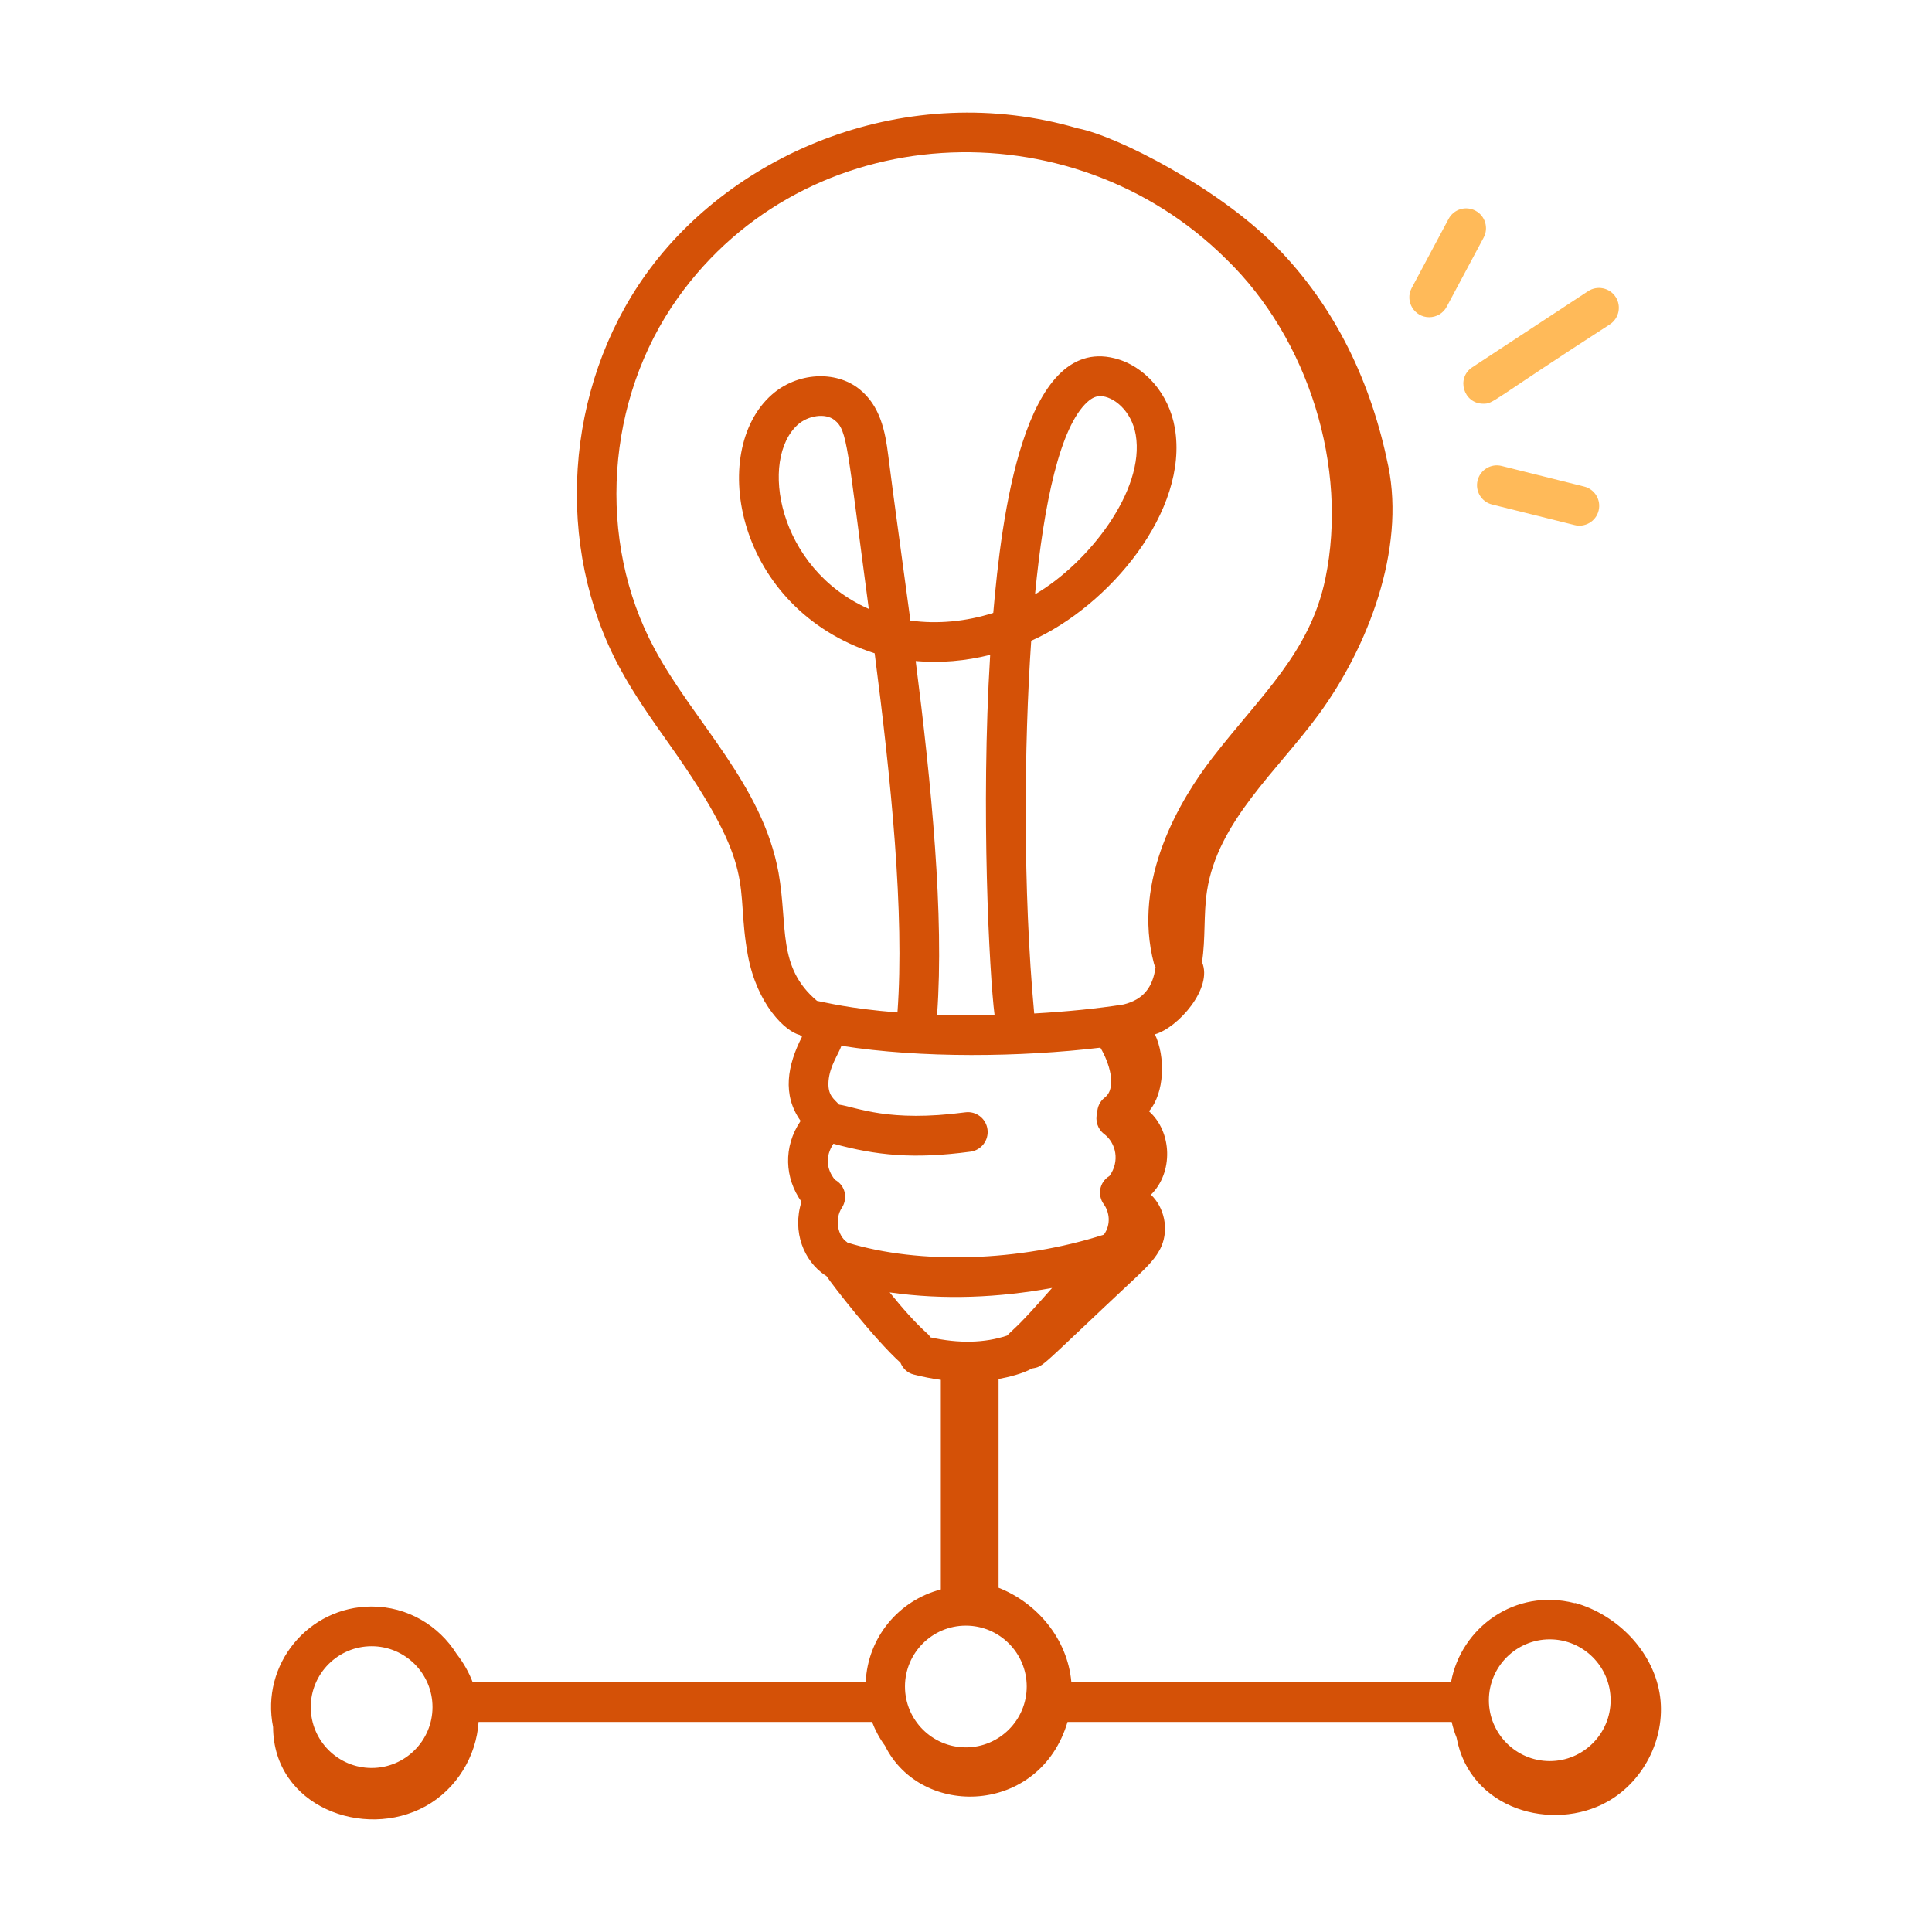 <svg width="80" height="80" viewBox="0 0 80 80" fill="none" xmlns="http://www.w3.org/2000/svg">
<path d="M35.847 69.658H19.573C19.415 69.241 19.19 68.849 18.911 68.49C18.174 67.313 16.876 66.523 15.389 66.523C12.769 66.523 10.786 68.927 11.308 71.513C11.323 74.798 15.062 76.198 17.615 74.796C18.915 74.081 19.728 72.71 19.817 71.302H36.11C36.244 71.655 36.422 71.984 36.643 72.284C38.146 75.319 43.063 75.154 44.204 71.302H60.111C60.161 71.527 60.229 71.744 60.314 71.954C60.867 74.944 64.305 75.867 66.554 74.607C68.138 73.719 69.018 71.836 68.718 70.103C68.415 68.351 66.969 66.872 65.232 66.376L65.202 66.383C62.734 65.749 60.494 67.399 60.083 69.658H44.363C44.204 67.834 42.91 66.356 41.349 65.746V57.101C41.744 57.029 42.38 56.874 42.727 56.667C43.255 56.574 42.974 56.693 47.101 52.835C47.484 52.465 47.886 52.086 48.096 51.599C48.398 50.886 48.215 50.002 47.658 49.47C48.589 48.558 48.544 46.871 47.576 46.014C48.233 45.256 48.261 43.74 47.822 42.829C48.784 42.555 50.237 40.911 49.772 39.838C49.925 38.869 49.831 37.873 49.978 36.902C50.418 34.01 52.895 31.926 54.626 29.554C56.655 26.773 58.187 22.761 57.489 19.317C56.792 15.879 55.323 12.728 52.825 10.194C50.445 7.779 46.267 5.635 44.633 5.315C44.631 5.315 44.628 5.315 44.625 5.314C37.613 3.261 30.375 6.268 26.733 11.376C23.38 16.077 22.947 22.615 25.655 27.645C26.256 28.761 26.999 29.81 27.717 30.823C31.475 36.126 30.411 36.541 30.968 39.559C31.35 41.602 32.522 42.713 33.118 42.856C33.148 42.882 33.176 42.907 33.21 42.928C32.604 44.105 32.379 45.336 33.152 46.414C32.419 47.493 32.491 48.786 33.188 49.762C32.792 51.007 33.292 52.22 34.162 52.803C34.171 52.809 34.181 52.811 34.19 52.816C34.203 52.828 34.217 52.839 34.231 52.85C34.471 53.211 36.203 55.449 37.286 56.428C37.382 56.658 37.568 56.847 37.827 56.914C38.212 57.013 38.589 57.086 38.958 57.136V65.816C37.22 66.266 35.927 67.801 35.847 69.658ZM38.441 55.261C37.888 54.769 37.356 54.155 36.839 53.516C39.094 53.837 41.343 53.734 43.565 53.332C43.563 53.335 43.56 53.338 43.557 53.34C42.125 54.969 42.096 54.904 41.7 55.305C40.773 55.613 39.709 55.639 38.529 55.378C38.498 55.339 38.479 55.295 38.441 55.261ZM45.564 43.381C45.915 43.965 46.278 45.038 45.74 45.452C45.538 45.609 45.44 45.84 45.432 46.077C45.342 46.394 45.443 46.746 45.721 46.958C46.217 47.334 46.377 48.091 45.941 48.693C45.498 48.969 45.445 49.507 45.706 49.866C45.934 50.178 46.017 50.694 45.71 51.124C42.219 52.245 38.078 52.373 35.094 51.455C35.087 51.45 35.084 51.442 35.077 51.438C34.679 51.171 34.554 50.474 34.861 50.009C35.103 49.641 35.029 49.104 34.571 48.849C34.224 48.418 34.158 47.89 34.511 47.359C36.289 47.843 37.822 48.004 40.184 47.688C40.634 47.628 40.95 47.215 40.89 46.765C40.831 46.315 40.415 45.995 39.967 46.059C36.783 46.481 35.51 45.855 34.744 45.739C34.532 45.499 34.262 45.359 34.308 44.761C34.356 44.145 34.711 43.669 34.842 43.304C38.153 43.828 42.275 43.773 45.564 43.381ZM37.917 27.372C38.934 27.463 39.981 27.372 41.001 27.117C40.607 33.521 40.969 40.354 41.183 42.029C40.391 42.045 39.593 42.045 38.803 42.017C39.1 37.908 38.568 32.479 37.917 27.372ZM39.994 67.314C41.383 67.314 42.514 68.444 42.514 69.835C42.514 71.225 41.383 72.355 39.994 72.355C38.604 72.355 37.473 71.225 37.473 69.835C37.473 68.444 38.604 67.314 39.994 67.314ZM15.389 68.167C16.778 68.167 17.909 69.297 17.909 70.688C17.909 72.078 16.778 73.208 15.389 73.208C13.999 73.208 12.868 72.078 12.868 70.688C12.868 69.297 13.999 68.167 15.389 68.167ZM64.172 67.882C65.561 67.882 66.692 69.013 66.692 70.403C66.692 71.793 65.561 72.923 64.172 72.923C62.782 72.923 61.651 71.793 61.651 70.403C61.651 69.013 62.782 67.882 64.172 67.882ZM32.238 36.139C31.571 32.475 28.738 29.908 27.103 26.866C24.685 22.374 25.074 16.533 28.072 12.33C33.377 4.891 44.319 4.318 50.775 10.729C54.186 14.033 55.836 19.35 54.881 23.957C54.247 27.014 52.229 28.765 50.214 31.365C48.904 33.058 46.847 36.422 47.789 39.924C47.802 39.97 47.831 40.004 47.849 40.045C47.736 40.886 47.342 41.389 46.525 41.592C45.434 41.764 44.162 41.89 42.824 41.966C42.35 36.845 42.404 30.832 42.7 26.533C45.944 25.086 49.231 21.141 48.648 17.727C48.405 16.306 47.399 15.144 46.145 14.834C42.377 13.9 41.464 21.476 41.129 25.379C40.001 25.738 38.824 25.85 37.698 25.696C37.392 23.394 37.012 20.714 36.778 18.842C36.658 17.886 36.457 16.806 35.58 16.109C34.59 15.322 33 15.422 31.96 16.342C29.301 18.688 30.451 25.198 36.218 27.052C36.89 32.242 37.463 37.817 37.162 41.923C35.134 41.76 34.215 41.512 33.83 41.443C32.169 40.042 32.634 38.369 32.238 36.139ZM42.858 24.61C43.224 20.834 43.893 17.674 45.027 16.644C45.233 16.458 45.404 16.403 45.555 16.403C46.1 16.403 46.858 17.007 47.028 18.003C47.422 20.315 45.058 23.326 42.858 24.61ZM35.975 25.213C32.19 23.537 31.43 19.002 33.048 17.574C33.452 17.217 34.164 17.084 34.557 17.395C35.1 17.828 35.069 18.453 35.975 25.213Z" fill="#D45107"/>
<path d="M61.097 8.725C60.696 8.51 60.199 8.661 59.984 9.062L58.455 11.926C58.161 12.478 58.566 13.135 59.18 13.135C59.474 13.135 59.758 12.978 59.905 12.701L61.435 9.837C61.649 9.437 61.497 8.938 61.097 8.725Z" fill="#FFBA59"/>
<path d="M66.897 12.292C66.648 11.914 66.138 11.81 65.759 12.057L60.964 15.208C60.283 15.655 60.603 16.717 61.416 16.717C61.858 16.717 61.647 16.668 66.662 13.431C67.041 13.182 67.147 12.672 66.897 12.292Z" fill="#FFBA59"/>
<path d="M62.179 19.295C61.742 19.183 61.293 19.453 61.184 19.893C61.074 20.334 61.342 20.78 61.782 20.89L65.199 21.741C65.621 21.85 66.082 21.597 66.195 21.143C66.305 20.702 66.037 20.256 65.596 20.147L62.179 19.295Z" fill="#FFBA59"/>
</svg>
